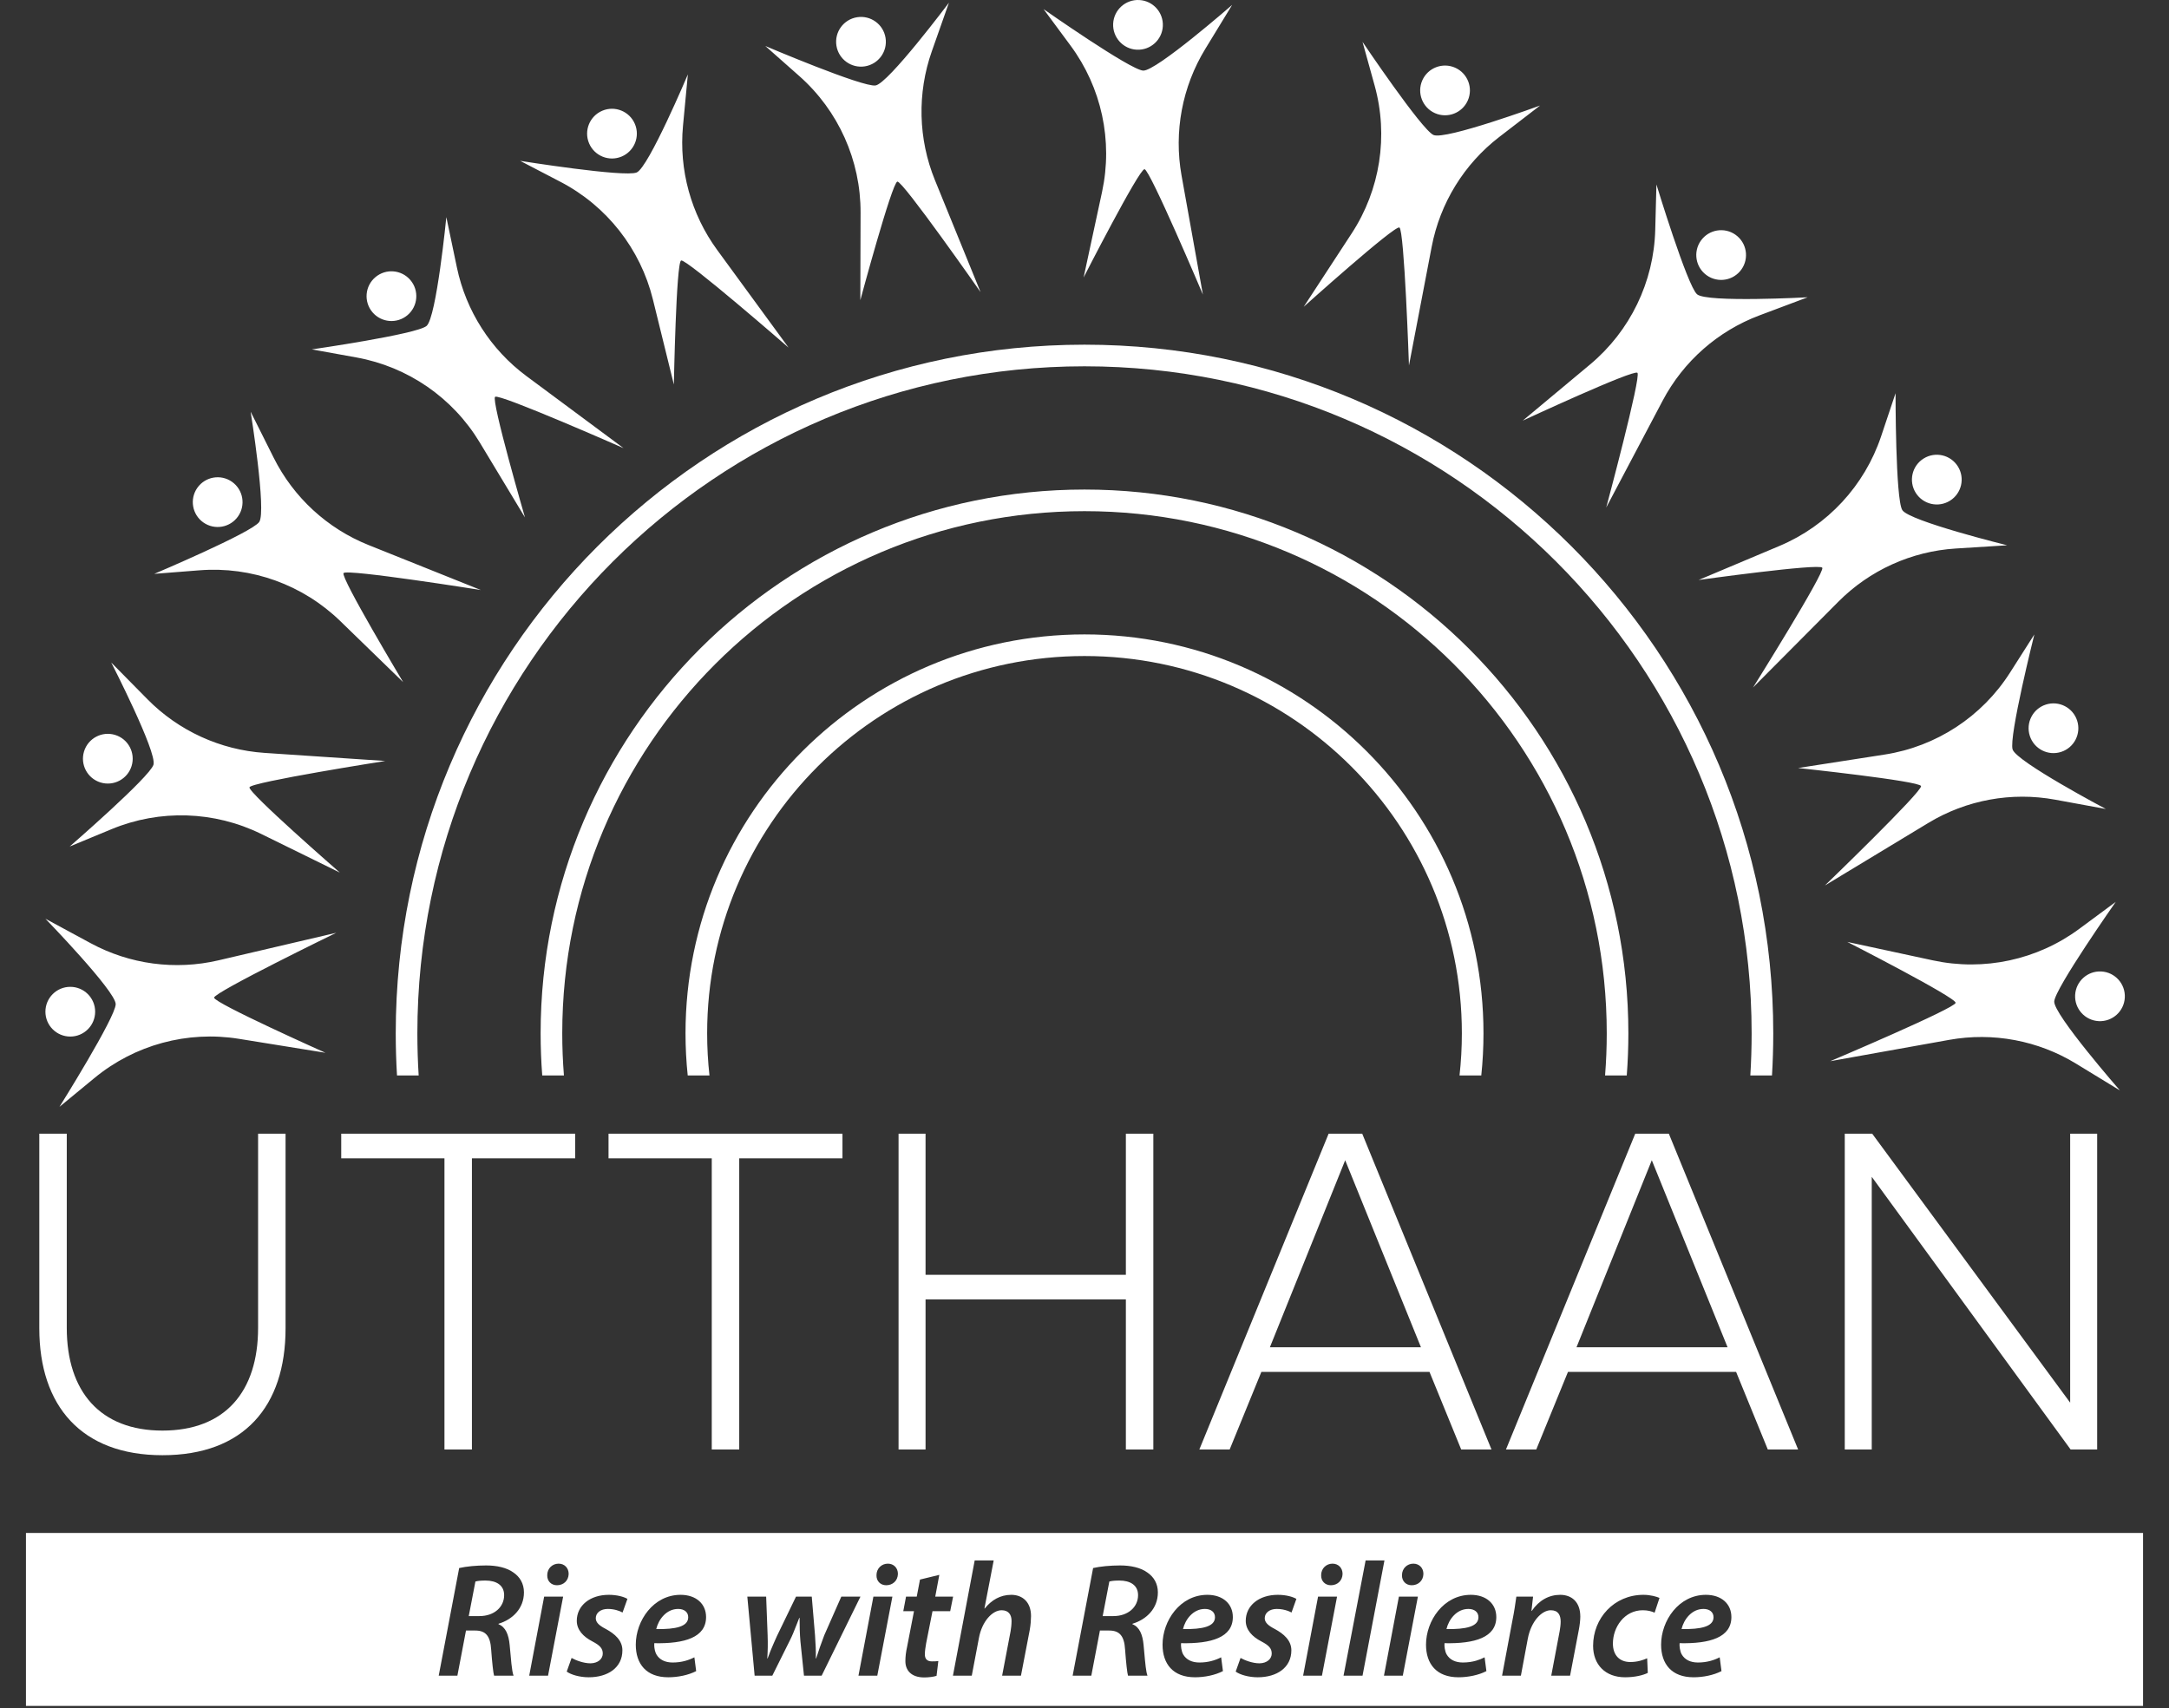<svg width="1003" height="790" viewBox="0 0 1003 790" fill="none" xmlns="http://www.w3.org/2000/svg">
<rect x="0" y="0" width="1003" height="790" fill="#333333" stroke="none"/>
<path fill-rule="evenodd" clip-rule="evenodd" d="M991 709H12V789H991V709ZM212.334 725.232L202.877 775H211.51L215.486 754.133H219.766C224.42 754.133 226.746 756.459 227.123 762.915C227.572 768.995 228.098 773.799 228.473 775H237.48C236.654 772.974 236.279 767.118 235.68 760.812C235.229 756.009 233.803 752.48 230.5 751.205L230.574 750.979C237.031 749.028 242.285 743.924 242.285 736.492C242.285 732.364 240.334 729.286 237.48 727.335C234.328 725.008 229.674 724.032 224.795 724.032C220.291 724.032 215.562 724.482 212.334 725.232ZM216.764 747.452L219.842 731.463C220.893 731.163 222.318 731.013 224.494 731.013C229.449 731.013 233.127 733.114 233.127 737.769C233.127 743.248 228.549 747.452 221.717 747.452H216.764ZM244.725 775H253.432L260.412 738.444H251.631L244.725 775ZM253.057 728.536C252.982 731.238 254.857 733.189 257.561 733.189C260.488 733.189 262.891 731.163 262.965 727.936C262.965 725.158 261.014 723.206 258.311 723.206C255.459 723.206 253.057 725.383 253.057 728.536ZM264.318 766.818L262.066 773.123C264.018 774.55 267.996 775.751 272.275 775.751C281.057 775.751 287.812 771.322 287.812 763.29C287.812 758.636 284.209 755.634 280.23 753.457C277.154 751.881 275.502 750.454 275.502 748.428C275.502 745.95 277.754 744.148 281.057 744.148C284.061 744.148 286.537 745.05 287.889 745.8L290.141 739.495C288.488 738.52 285.336 737.618 281.508 737.618C272.875 737.618 266.721 742.572 266.721 749.629C266.721 753.832 269.723 756.984 273.926 759.161C277.529 761.038 278.73 762.465 278.73 764.791C278.73 767.193 276.629 769.22 273.1 769.295C269.797 769.295 266.195 767.869 264.318 766.818ZM321.926 772.898L321.1 766.518C318.473 767.869 315.17 768.92 311.043 768.92C307.59 768.92 304.961 767.644 303.535 765.167C302.924 764.11 302.602 762.477 302.537 761.183C302.514 760.729 302.521 760.318 302.561 759.987C316.672 760.287 326.506 757.285 326.506 747.902C326.506 741.822 321.926 737.618 314.721 737.618C302.109 737.618 294.002 749.629 294.002 760.663C294.002 769.596 298.881 775.751 309.016 775.751C313.443 775.751 318.322 774.774 321.926 772.898ZM313.594 744.148C316.371 744.148 318.248 745.575 318.248 747.978C318.248 752.331 312.469 753.606 303.461 753.457C304.512 749.028 308.115 744.148 313.594 744.148ZM354.289 738.444H345.582L348.959 775H357.141L365.248 758.711C366.389 756.481 367.172 754.467 368.141 751.975C368.574 750.858 369.045 749.646 369.602 748.277H369.752C369.752 752.181 369.826 755.483 370.127 759.087L371.779 775H379.961L397.9 738.444H389.043L381.162 756.31C379.66 760.213 378.533 763.516 377.408 767.043H377.258C377.334 763.815 377.184 760.438 376.883 756.31L375.381 738.444H368.1L359.242 756.76C358.201 759.08 357.219 761.28 356.354 763.399C355.848 764.64 355.381 765.852 354.965 767.043H354.814C355.039 763.44 355.115 760.513 354.965 756.234L354.289 738.444ZM396.977 775H405.686L412.666 738.444H403.883L396.977 775ZM405.309 728.536C405.234 731.238 407.111 733.189 409.812 733.189C412.74 733.189 415.143 731.163 415.219 727.936C415.219 725.158 413.266 723.206 410.564 723.206C407.711 723.206 405.309 725.383 405.309 728.536ZM434.361 728.386L425.428 730.562L423.928 738.444H418.973L417.697 745.2H422.65L419.498 761.488C418.898 764.19 418.672 766.218 418.672 768.319C418.672 772.522 421.375 775.826 427.381 775.826C429.482 775.826 431.809 775.525 433.084 775.075L433.91 768.244C433.01 768.395 431.959 768.395 430.908 768.395C428.58 768.395 427.68 767.118 427.68 765.167C427.68 763.591 427.98 761.714 428.281 759.987L431.209 745.2H439.391L440.742 738.444H432.484L434.361 728.386ZM440.666 775H449.375L452.678 757.585C454.104 749.854 458.908 744.749 463.186 744.749C466.488 744.749 467.766 746.926 467.766 749.703C467.766 751.505 467.539 753.081 467.314 754.508L463.41 775H472.119L476.172 753.907C476.375 752.807 476.533 751.552 476.637 750.334C476.725 749.309 476.771 748.31 476.771 747.452C476.771 740.771 472.645 737.618 467.615 737.618C462.51 737.618 458.457 740.096 455.379 743.924H455.229L459.508 721.705H450.725L440.666 775ZM505.479 725.232L496.02 775H504.652L508.631 754.133H512.91C517.564 754.133 519.891 756.459 520.266 762.915C520.717 768.995 521.242 773.799 521.617 775H530.625C529.955 773.358 529.582 769.202 529.145 764.329C529.041 763.188 528.936 762.009 528.822 760.812C528.373 756.009 526.947 752.48 523.645 751.205L523.719 750.979C530.174 749.028 535.43 743.924 535.43 736.492C535.43 732.364 533.477 729.286 530.625 727.335C527.473 725.008 522.818 724.032 517.939 724.032C513.436 724.032 508.707 724.482 505.479 725.232ZM509.906 747.452L512.984 731.463C514.035 731.163 515.461 731.013 517.639 731.013C522.594 731.013 526.271 733.114 526.271 737.769C526.271 743.248 521.691 747.452 514.861 747.452H509.906ZM565.516 772.898L564.691 766.518C563.334 767.215 561.797 767.832 560.061 768.267C558.434 768.674 556.629 768.92 554.633 768.92C551.18 768.92 548.553 767.644 547.125 765.167C546.301 763.74 546 761.264 546.15 759.987C560.262 760.287 570.096 757.285 570.096 747.902C570.096 741.822 565.516 737.618 558.311 737.618C545.699 737.618 537.592 749.629 537.592 760.663C537.592 769.596 542.473 775.751 552.605 775.751C557.033 775.751 561.914 774.774 565.516 772.898ZM557.184 744.148C559.961 744.148 561.838 745.575 561.838 747.978C561.838 752.331 556.059 753.606 547.051 753.457C548.102 749.028 551.705 744.148 557.184 744.148ZM573.662 766.818L571.41 773.123C573.361 774.55 577.34 775.751 581.619 775.751C590.4 775.751 597.156 771.322 597.156 763.29C597.156 758.636 593.555 755.634 589.576 753.457C586.498 751.881 584.846 750.454 584.846 748.428C584.846 745.95 587.098 744.148 590.4 744.148C592.398 744.148 594.162 744.547 595.516 745.034C596.199 745.28 596.779 745.549 597.232 745.8L599.484 739.495C597.832 738.52 594.68 737.618 590.852 737.618C582.219 737.618 576.064 742.572 576.064 749.629C576.064 753.832 579.066 756.984 583.27 759.161C586.873 761.038 588.074 762.465 588.074 764.791C588.074 767.193 585.973 769.22 582.443 769.295C579.141 769.295 575.539 767.869 573.662 766.818ZM602.596 775H611.303L618.285 738.444H609.502L602.596 775ZM610.928 728.536C610.854 731.238 612.73 733.189 615.432 733.189C618.359 733.189 620.762 731.163 620.836 727.936C620.836 725.158 618.885 723.206 616.182 723.206C613.33 723.206 610.928 725.383 610.928 728.536ZM621.289 775H630.07L640.205 721.705H631.498L621.289 775ZM639.98 775H648.689L655.67 738.444H646.887L639.98 775ZM648.312 728.536C648.238 731.238 650.115 733.189 652.816 733.189C655.744 733.189 658.146 731.163 658.221 727.936C658.221 725.158 656.27 723.206 653.568 723.206C650.715 723.206 648.312 725.383 648.312 728.536ZM687.348 772.898L686.521 766.518C685.361 767.114 684.07 767.652 682.635 768.067C680.818 768.592 678.77 768.92 676.463 768.92C673.012 768.92 670.383 767.644 668.957 765.167C668.131 763.74 667.832 761.264 667.982 759.987C682.094 760.287 691.928 757.285 691.928 747.902C691.928 741.822 687.348 737.618 680.143 737.618C667.531 737.618 659.424 749.629 659.424 760.663C659.424 769.596 664.303 775.751 674.438 775.751C678.865 775.751 683.744 774.774 687.348 772.898ZM679.016 744.148C681.793 744.148 683.67 745.575 683.67 747.978C683.67 752.331 677.891 753.606 668.883 753.457C669.934 749.028 673.537 744.148 679.016 744.148ZM694.594 775H703.301L706.453 758.11C708.029 749.554 713.133 744.749 717.111 744.749C720.564 744.749 721.691 747.001 721.691 750.004C721.691 751.43 721.465 753.007 721.24 754.357L717.338 775H726.045L730.098 753.757C730.473 751.881 730.773 749.328 730.773 747.677C730.773 740.771 726.645 737.618 721.465 737.618C716.361 737.618 711.707 740.096 708.33 745.05H708.18L708.93 738.444H701.199C700.748 741.597 700.223 745.425 699.322 749.778L694.594 775ZM761.984 773.724L761.686 766.968C759.809 767.794 757.256 768.694 753.879 768.694C749 768.694 745.846 765.617 745.846 760.138C745.846 752.556 751.176 744.749 759.658 744.749C762.061 744.749 763.787 745.274 765.139 745.875L767.391 739.045C766.039 738.444 763.186 737.618 759.959 737.618C746.371 737.618 736.689 748.428 736.689 761.188C736.689 769.896 742.318 775.751 751.477 775.751C756.131 775.751 759.883 774.774 761.984 773.724ZM796.059 772.898L795.232 766.518C792.605 767.869 789.303 768.92 785.174 768.92C781.721 768.92 779.094 767.644 777.668 765.167C776.842 763.74 776.541 761.264 776.691 759.987C790.805 760.287 800.637 757.285 800.637 747.902C800.637 741.822 796.059 737.618 788.852 737.618C776.242 737.618 768.135 749.629 768.135 760.663C768.135 769.596 773.014 775.751 783.146 775.751C787.576 775.751 792.455 774.774 796.059 772.898ZM787.727 744.148C790.504 744.148 792.381 745.575 792.381 747.978C792.381 752.331 786.6 753.606 777.592 753.457C778.643 749.028 782.246 744.148 787.727 744.148Z" fill="white"/>
<path d="M18.176 614.357V524.354H30.877V614.138C30.877 643.702 46.425 661.659 75.112 661.659C104.019 661.659 119.348 643.702 119.348 614.138V524.354H132.049V614.357C132.049 650.49 112.778 673.046 75.112 673.046C37.666 673.046 18.176 650.271 18.176 614.357ZM218.23 670.418H205.529V535.741H157.79V524.354H265.97V535.741H218.23V670.418ZM341.838 670.418H329.137V535.741H281.398V524.354H389.577V535.741H341.838V670.418ZM533.332 670.418H520.63V600.999H427.999V670.418H415.517V524.354H427.999V589.612H520.63V524.354H533.332V670.418ZM689.715 670.418H675.7L661.028 634.504H583.288L568.616 670.418H554.601L614.384 524.354H629.932L689.715 670.418ZM657.086 623.117L622.049 536.617L587.23 623.117H657.086ZM831.501 670.418H817.486L802.814 634.504H725.073L710.401 670.418H696.386L756.169 524.354H771.717L831.501 670.418ZM798.872 623.117L763.834 536.617L729.015 623.117H798.872ZM969.782 670.418H957.519L865.545 544.282V670.418H853.062V524.354H865.764L957.3 648.738V524.354H969.782V670.418Z" fill="white"/>
<path fill-rule="evenodd" clip-rule="evenodd" d="M557.367 22.599L569.78 2.266C569.78 2.266 534.625 32.969 528.633 32.655C522.642 32.341 482.559 4.204 482.559 4.204L495.04 21.074C509.398 40.482 514.712 65.13 509.625 88.73L501.088 128.344C501.088 128.344 526.752 78.118 529.248 78.249C531.745 78.38 556.25 136.242 556.25 136.242L546.38 81.196C542.754 60.977 546.663 40.131 557.367 22.599ZM514.753 10.898C514.421 17.241 519.293 22.652 525.635 22.985C531.978 23.317 537.389 18.445 537.722 12.102C538.054 5.76 533.182 0.348 526.839 0.016C520.497 -0.316 515.086 4.556 514.753 10.898ZM438.815 1.241L430.9 23.71C424.076 43.085 424.587 64.288 432.337 83.311L453.436 135.102C453.436 135.102 417.436 83.6 414.967 83.991C412.497 84.382 397.837 138.846 397.837 138.846L397.952 98.322C398.02 74.18 387.698 51.176 369.618 35.177L353.903 21.271C353.903 21.271 398.96 40.459 404.886 39.52C410.812 38.581 438.815 1.241 438.815 1.241ZM399.943 30.685C393.67 31.678 387.779 27.398 386.785 21.125C385.792 14.852 390.072 8.961 396.345 7.968C402.618 6.974 408.509 11.254 409.502 17.527C410.496 23.8 406.216 29.691 399.943 30.685ZM315.84 58.135L318.084 34.419C318.084 34.419 299.946 77.425 294.423 79.769C288.9 82.114 240.54 74.396 240.54 74.396L259.152 84.087C280.565 95.237 296.146 115.06 301.92 138.502L311.612 177.85C311.612 177.85 312.661 121.457 314.963 120.48C317.264 119.503 364.654 160.766 364.654 160.766L331.652 115.619C319.53 99.035 313.905 78.585 315.84 58.135ZM272.41 66.299C274.892 72.146 281.643 74.874 287.489 72.392C293.335 69.91 296.063 63.159 293.581 57.313C291.1 51.466 284.349 48.739 278.502 51.22C272.656 53.702 269.928 60.453 272.41 66.299ZM206.398 100.419L211.289 123.734C215.507 143.837 226.944 161.699 243.439 173.941L288.346 207.269C288.346 207.269 230.85 181.918 228.942 183.533C227.034 185.149 242.758 239.315 242.758 239.315L221.832 204.613C209.365 183.938 188.606 169.628 164.849 165.331L144.2 161.596C144.2 161.596 192.673 154.623 197.252 150.746C201.831 146.869 206.398 100.419 206.398 100.419ZM188.442 145.757C183.595 149.861 176.339 149.259 172.235 144.411C168.131 139.564 168.733 132.308 173.581 128.204C178.428 124.1 185.684 124.702 189.788 129.55C193.892 134.397 193.29 141.653 188.442 145.757ZM126.566 211.721L115.901 190.419C115.901 190.419 123.309 236.502 119.868 241.417C116.426 246.331 71.325 265.413 71.325 265.413L92.244 263.769C116.312 261.877 140.03 270.432 157.349 287.252L186.42 315.484C186.42 315.484 157.426 267.105 158.86 265.057C160.294 263.009 222.349 272.889 222.349 272.889L170.437 252.09C151.369 244.45 135.762 230.089 126.566 211.721ZM94.062 241.659C99.264 245.302 106.435 244.037 110.078 238.835C113.721 233.632 112.457 226.461 107.254 222.818C102.051 219.175 94.88 220.44 91.238 225.642C87.595 230.845 88.859 238.016 94.062 241.659ZM51.437 306.419L68.162 323.383C82.584 338.01 101.865 346.846 122.361 348.219L178.159 351.959C178.159 351.959 116.088 361.738 115.357 364.129C114.626 366.52 157.151 403.572 157.151 403.572L120.779 385.704C99.11 375.06 73.909 374.253 51.604 383.489L32.216 391.518C32.216 391.518 69.213 359.433 70.968 353.695C72.722 347.957 51.437 306.419 51.437 306.419ZM60.86 354.264C59.003 360.338 52.574 363.757 46.5 361.9C40.426 360.043 37.008 353.614 38.864 347.54C40.721 341.466 47.151 338.048 53.224 339.905C59.298 341.762 62.717 348.191 60.86 354.264ZM21 424.919L41.954 436.251C60.023 446.023 81.045 448.835 101.046 444.157L155.5 431.419C155.5 431.419 99 458.919 99 461.419C99 463.919 150.5 486.919 150.5 486.919L110.493 480.466C86.659 476.622 62.323 483.218 43.693 498.573L27.5 511.919C27.5 511.919 53.5 470.419 53.5 464.419C53.5 458.419 21 424.919 21 424.919ZM44 467.919C44 474.27 38.851 479.419 32.5 479.419C26.149 479.419 21 474.27 21 467.919C21 461.568 26.149 456.419 32.5 456.419C38.851 456.419 44 461.568 44 467.919ZM712.185 48.806L693.309 63.339C677.033 75.871 665.913 93.932 662.052 114.107L651.54 169.034C651.54 169.034 649.399 106.233 647.115 105.216C644.831 104.199 602.872 141.892 602.872 141.892L625.039 107.968C638.246 87.759 642.118 62.844 635.668 39.579L630.062 19.358C630.062 19.358 657.399 59.989 662.881 62.43C668.362 64.87 712.185 48.806 712.185 48.806ZM663.547 52.327C657.745 49.744 655.136 42.946 657.719 37.144C660.302 31.342 667.1 28.733 672.902 31.316C678.704 33.899 681.314 40.697 678.73 46.499C676.147 52.301 669.349 54.911 663.547 52.327ZM813.599 145.875L835.899 137.495C835.899 137.495 789.295 140.045 784.766 136.109C780.238 132.172 765.975 85.323 765.975 85.323L765.424 106.3C764.79 130.434 753.802 153.128 735.265 168.594L704.148 194.554C704.148 194.554 755.293 170.776 757.18 172.416C759.067 174.056 742.754 234.739 742.754 234.739L768.865 185.286C778.456 167.121 794.371 153.1 813.599 145.875ZM787.223 110.419C783.056 115.212 783.564 122.476 788.358 126.643C793.151 130.81 800.415 130.302 804.581 125.508C808.748 120.715 808.24 113.451 803.447 109.284C798.654 105.118 791.39 105.626 787.223 110.419ZM928.165 252.198L904.389 253.692C883.889 254.98 864.57 263.735 850.088 278.302L810.658 317.96C810.658 317.96 844 264.698 842.675 262.578C841.35 260.458 785.488 268.244 785.488 268.244L822.835 252.515C845.085 243.145 862.227 224.655 869.889 201.762L876.55 181.862C876.55 181.862 876.492 230.834 879.672 235.923C882.851 241.011 928.165 252.198 928.165 252.198ZM885.873 227.92C882.508 222.534 884.146 215.439 889.532 212.074C894.918 208.708 902.013 210.346 905.379 215.732C908.744 221.118 907.106 228.213 901.72 231.579C896.334 234.944 889.239 233.306 885.873 227.92ZM950.371 369.858L973.802 374.161C973.802 374.161 932.54 352.344 930.686 346.637C928.832 340.931 940.735 293.428 940.735 293.428L929.459 311.125C916.485 331.484 895.379 345.278 871.524 348.987L831.481 355.213C831.481 355.213 887.568 361.173 888.34 363.551C889.113 365.928 843.876 409.542 843.876 409.542L891.728 380.601C909.305 369.97 930.168 366.149 950.371 369.858ZM946.023 325.882C939.983 327.845 936.677 334.333 938.64 340.373C940.602 346.413 947.09 349.719 953.131 347.756C959.171 345.794 962.477 339.306 960.514 333.266C958.551 327.225 952.064 323.919 946.023 325.882ZM980.315 504.339L959.983 491.925C942.451 481.221 921.604 477.313 901.386 480.938L846.34 490.809C846.34 490.809 904.202 466.303 904.333 463.807C904.463 461.31 854.238 435.646 854.238 435.646L893.852 444.184C917.452 449.27 942.1 443.956 961.508 429.598L978.378 417.118C978.378 417.118 950.241 457.2 949.927 463.192C949.613 469.184 980.315 504.339 980.315 504.339ZM959.597 460.194C959.93 453.851 965.341 448.979 971.683 449.312C978.026 449.644 982.898 455.055 982.566 461.398C982.233 467.74 976.822 472.612 970.48 472.28C964.137 471.948 959.265 466.537 959.597 460.194Z" fill="white"/>
<path fill-rule="evenodd" clip-rule="evenodd" d="M809.394 497.418C809.796 490.97 810 484.468 810 477.918C810 307.538 671.88 169.418 501.5 169.418C331.12 169.418 193 307.538 193 477.918C193 484.468 193.204 490.97 193.606 497.418H183.587C183.198 490.968 183 484.466 183 477.918C183 302.015 325.597 159.418 501.5 159.418C677.403 159.418 820 302.015 820 477.918C820 484.466 819.802 490.968 819.413 497.418H809.394ZM752.255 497.418C752.749 490.983 753 484.48 753 477.918C753 339.018 640.4 226.418 501.5 226.418C362.6 226.418 250 339.018 250 477.918C250 484.48 250.251 490.983 250.745 497.418H260.776C260.262 490.986 260 484.482 260 477.918C260 344.541 368.123 236.418 501.5 236.418C634.877 236.418 743 344.541 743 477.918C743 484.482 742.738 490.986 742.224 497.418H752.255ZM684.982 497.418C685.655 491.01 686 484.504 686 477.918C686 376.021 603.397 293.418 501.5 293.418C399.603 293.418 317 376.021 317 477.918C317 484.504 317.345 491.01 318.018 497.418H328.077C327.365 491.016 327 484.51 327 477.918C327 381.544 405.126 303.418 501.5 303.418C597.874 303.418 676 381.544 676 477.918C676 484.51 675.634 491.016 674.923 497.418H684.982Z" fill="white"/>
</svg>
